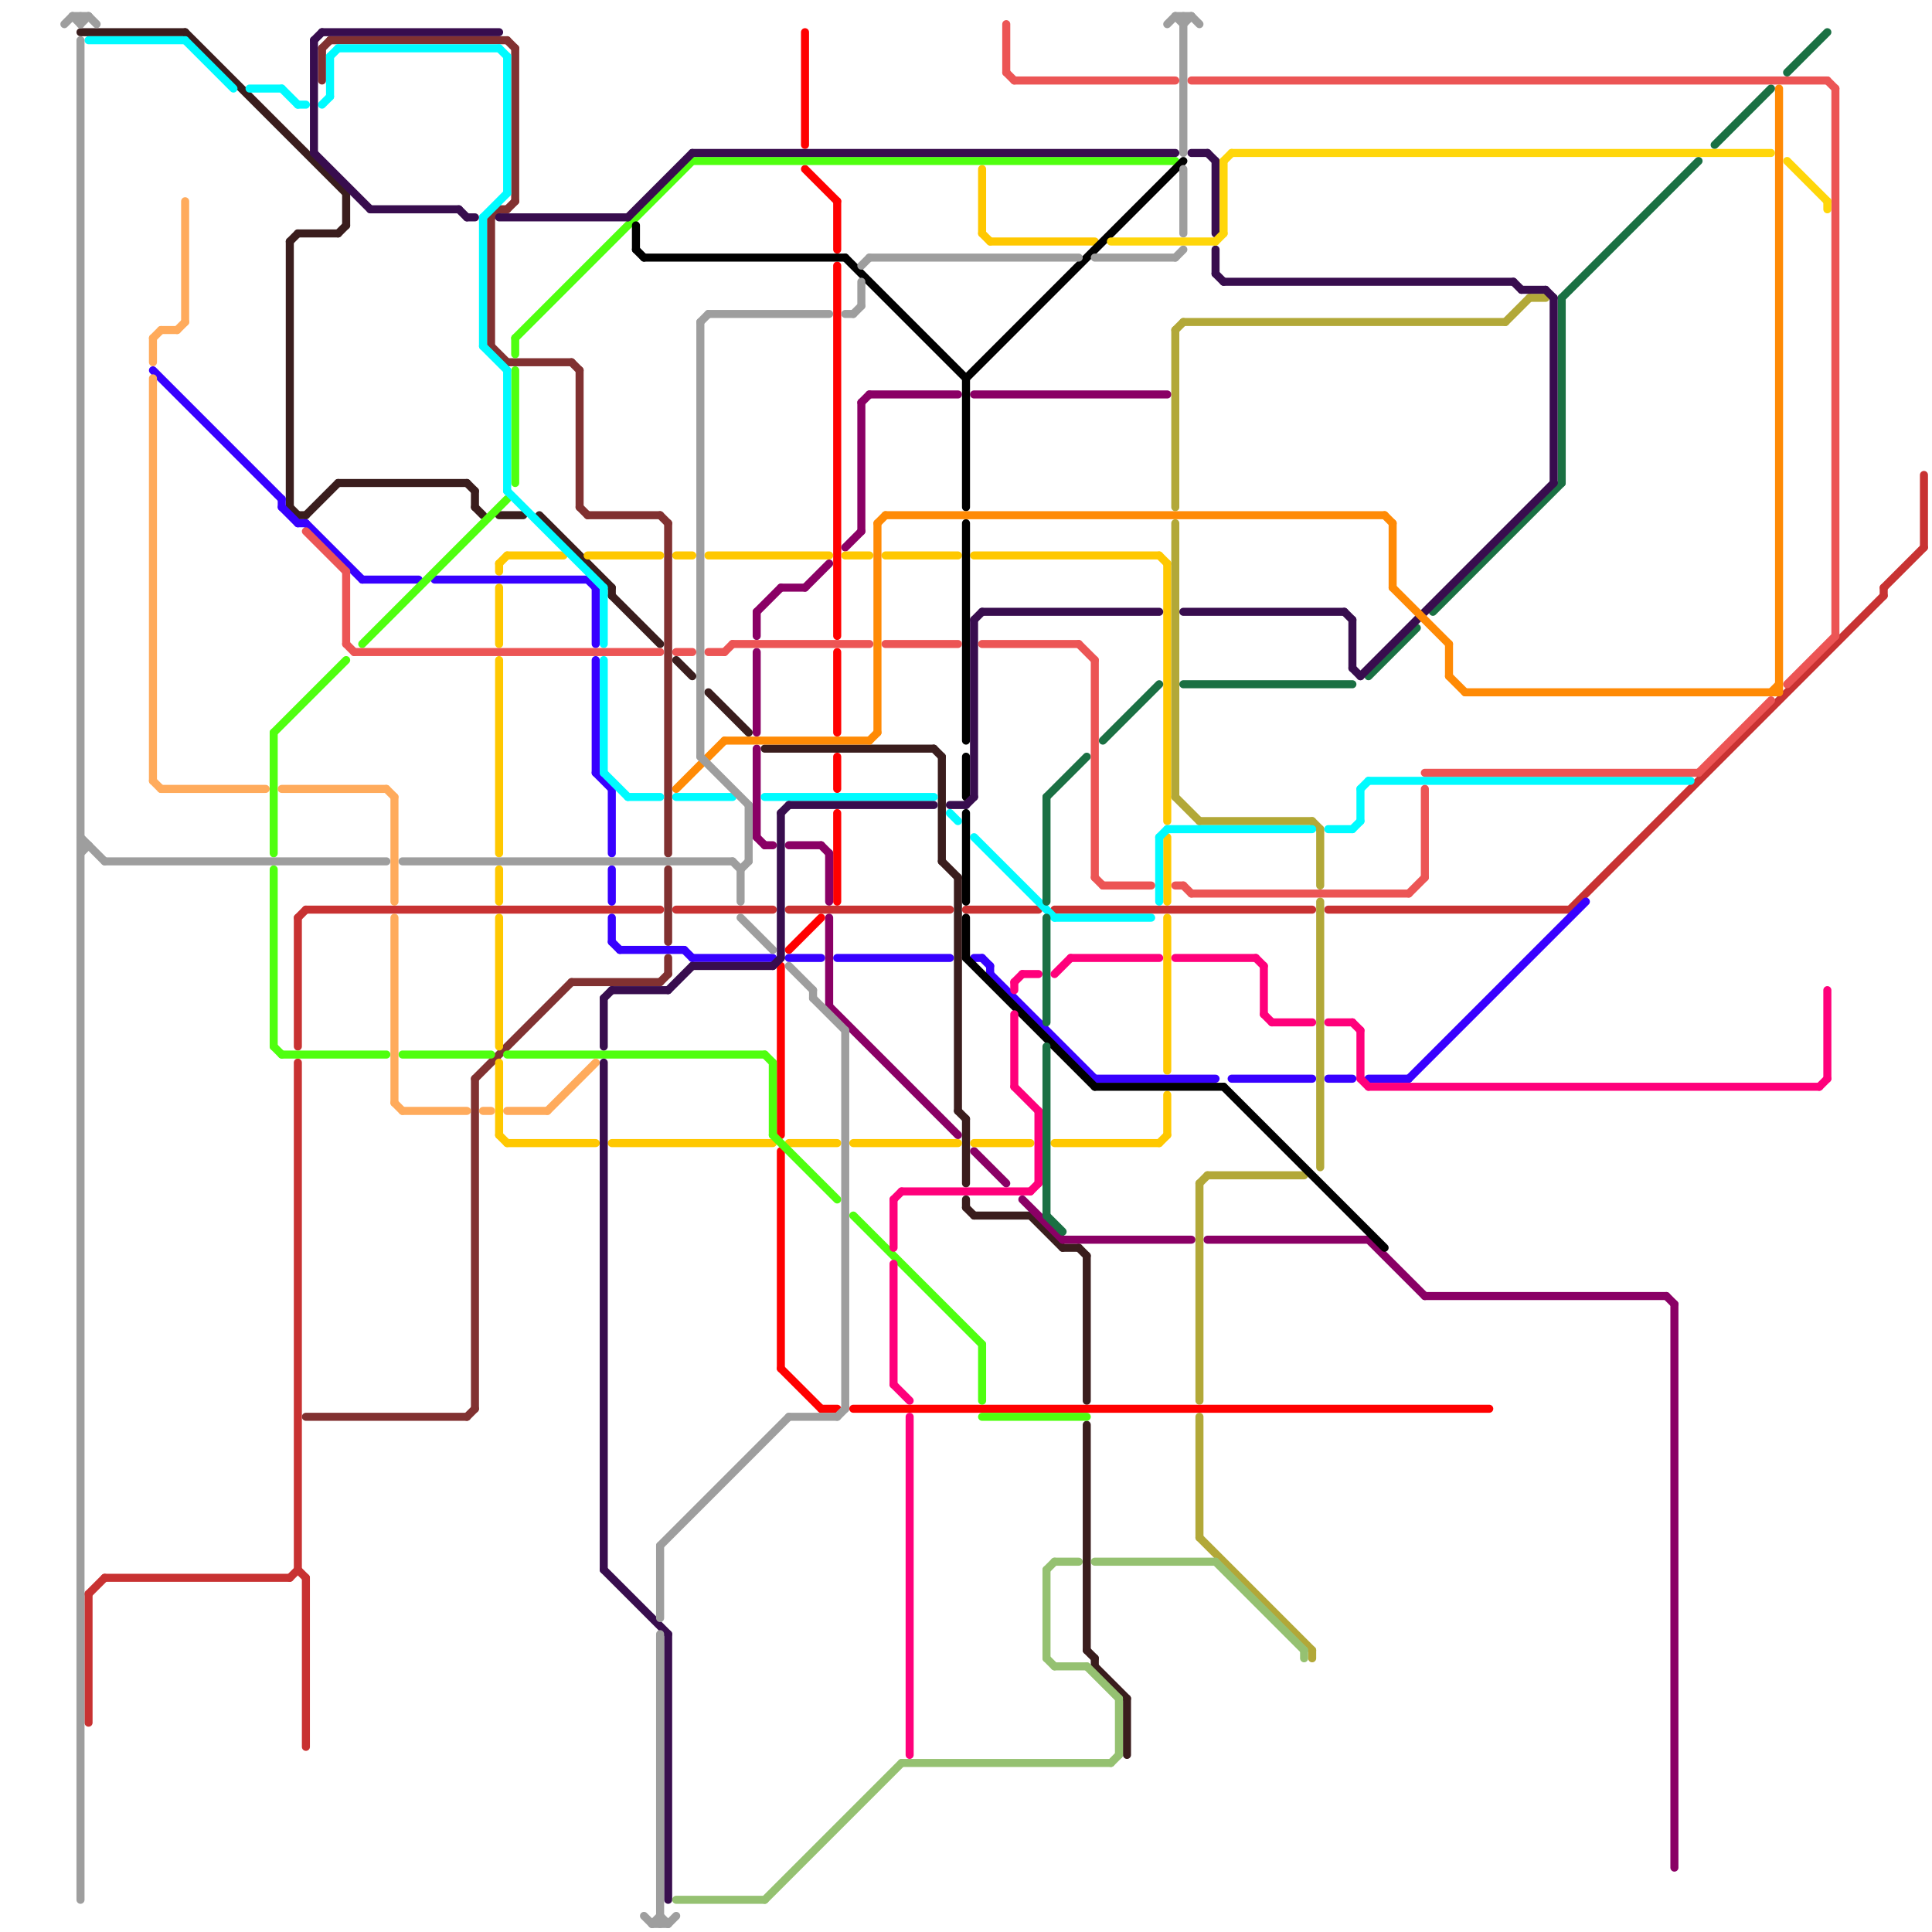 
<svg version="1.1" xmlns="http://www.w3.org/2000/svg" viewBox="0 0 240 240">
<style>text { font: 1px Helvetica; font-weight: 600; white-space: pre; dominant-baseline: central; } line { stroke-width: 1; fill: none; stroke-linecap: round; stroke-linejoin: round; } .c0 { stroke: #813131 } .c1 { stroke: #3a1d1d } .c2 { stroke: #c83232 } .c3 { stroke: #ff0000 } .c4 { stroke: #3700ff } .c5 { stroke: #8a0065 } .c6 { stroke: #ffc800 } .c7 { stroke: #4fff0f } .c8 { stroke: #b2a838 } .c9 { stroke: #00fbff } .c10 { stroke: #000000 } .c11 { stroke: #1a7043 } .c12 { stroke: #380d4e } .c13 { stroke: #ec5555 } .c14 { stroke: #ff8a05 } .c15 { stroke: #9e9e9e } .c16 { stroke: #ff007b } .c17 { stroke: #95c171 } .c18 { stroke: #ffd60a } .c19 { stroke: #ffab5c } .w1 { stroke-width: 1; }</style><defs></defs><line class="c0 " x1="61" y1="27" x2="61" y2="43"/><line class="c0 " x1="64" y1="6" x2="64" y2="25"/><line class="c0 " x1="72" y1="46" x2="72" y2="63"/><line class="c0 " x1="41" y1="5" x2="63" y2="5"/><line class="c0 " x1="40" y1="6" x2="40" y2="10"/><line class="c0 " x1="62" y1="26" x2="63" y2="26"/><line class="c0 " x1="61" y1="43" x2="63" y2="45"/><line class="c0 " x1="83" y1="119" x2="83" y2="121"/><line class="c0 " x1="73" y1="64" x2="82" y2="64"/><line class="c0 " x1="40" y1="6" x2="41" y2="5"/><line class="c0 " x1="58" y1="176" x2="59" y2="175"/><line class="c0 " x1="38" y1="176" x2="58" y2="176"/><line class="c0 " x1="82" y1="64" x2="83" y2="65"/><line class="c0 " x1="83" y1="108" x2="83" y2="117"/><line class="c0 " x1="59" y1="134" x2="71" y2="122"/><line class="c0 " x1="63" y1="45" x2="71" y2="45"/><line class="c0 " x1="71" y1="122" x2="82" y2="122"/><line class="c0 " x1="82" y1="122" x2="83" y2="121"/><line class="c0 " x1="59" y1="134" x2="59" y2="175"/><line class="c0 " x1="63" y1="26" x2="64" y2="25"/><line class="c0 " x1="63" y1="5" x2="64" y2="6"/><line class="c0 " x1="72" y1="63" x2="73" y2="64"/><line class="c0 " x1="83" y1="65" x2="83" y2="106"/><line class="c0 " x1="71" y1="45" x2="72" y2="46"/><line class="c0 " x1="61" y1="27" x2="62" y2="26"/><line class="c1 " x1="36" y1="30" x2="36" y2="63"/><line class="c1 " x1="136" y1="206" x2="136" y2="207"/><line class="c1 " x1="128" y1="151" x2="132" y2="155"/><line class="c1 " x1="43" y1="24" x2="43" y2="28"/><line class="c1 " x1="117" y1="107" x2="119" y2="109"/><line class="c1 " x1="120" y1="149" x2="120" y2="150"/><line class="c1 " x1="76" y1="74" x2="82" y2="80"/><line class="c1 " x1="140" y1="211" x2="140" y2="218"/><line class="c1 " x1="84" y1="82" x2="86" y2="84"/><line class="c1 " x1="120" y1="139" x2="120" y2="147"/><line class="c1 " x1="67" y1="64" x2="76" y2="73"/><line class="c1 " x1="120" y1="150" x2="121" y2="151"/><line class="c1 " x1="37" y1="29" x2="42" y2="29"/><line class="c1 " x1="135" y1="156" x2="135" y2="174"/><line class="c1 " x1="95" y1="93" x2="116" y2="93"/><line class="c1 " x1="10" y1="4" x2="23" y2="4"/><line class="c1 " x1="59" y1="63" x2="60" y2="64"/><line class="c1 " x1="134" y1="155" x2="135" y2="156"/><line class="c1 " x1="42" y1="60" x2="58" y2="60"/><line class="c1 " x1="121" y1="151" x2="128" y2="151"/><line class="c1 " x1="135" y1="177" x2="135" y2="205"/><line class="c1 " x1="59" y1="61" x2="59" y2="63"/><line class="c1 " x1="23" y1="4" x2="43" y2="24"/><line class="c1 " x1="132" y1="155" x2="134" y2="155"/><line class="c1 " x1="42" y1="29" x2="43" y2="28"/><line class="c1 " x1="116" y1="93" x2="117" y2="94"/><line class="c1 " x1="36" y1="63" x2="37" y2="64"/><line class="c1 " x1="37" y1="64" x2="38" y2="64"/><line class="c1 " x1="119" y1="109" x2="119" y2="138"/><line class="c1 " x1="36" y1="30" x2="37" y2="29"/><line class="c1 " x1="62" y1="64" x2="65" y2="64"/><line class="c1 " x1="119" y1="138" x2="120" y2="139"/><line class="c1 " x1="135" y1="205" x2="136" y2="206"/><line class="c1 " x1="76" y1="73" x2="76" y2="74"/><line class="c1 " x1="117" y1="94" x2="117" y2="107"/><line class="c1 " x1="88" y1="86" x2="93" y2="91"/><line class="c1 " x1="136" y1="207" x2="140" y2="211"/><line class="c1 " x1="38" y1="64" x2="42" y2="60"/><line class="c1 " x1="58" y1="60" x2="59" y2="61"/><rect x="120" y="93" w="1" h="1" fill="#3a1d1d" /><line class="c2 " x1="37" y1="195" x2="38" y2="196"/><line class="c2 " x1="120" y1="113" x2="129" y2="113"/><line class="c2 " x1="37" y1="132" x2="37" y2="195"/><line class="c2 " x1="234" y1="73" x2="239" y2="68"/><line class="c2 " x1="195" y1="113" x2="234" y2="74"/><line class="c2 " x1="84" y1="113" x2="96" y2="113"/><line class="c2 " x1="234" y1="73" x2="234" y2="74"/><line class="c2 " x1="239" y1="59" x2="239" y2="68"/><line class="c2 " x1="37" y1="114" x2="37" y2="130"/><line class="c2 " x1="11" y1="198" x2="13" y2="196"/><line class="c2 " x1="98" y1="113" x2="118" y2="113"/><line class="c2 " x1="11" y1="198" x2="11" y2="214"/><line class="c2 " x1="37" y1="114" x2="38" y2="113"/><line class="c2 " x1="165" y1="113" x2="195" y2="113"/><line class="c2 " x1="38" y1="113" x2="82" y2="113"/><line class="c2 " x1="131" y1="113" x2="163" y2="113"/><line class="c2 " x1="38" y1="196" x2="38" y2="217"/><line class="c2 " x1="13" y1="196" x2="36" y2="196"/><line class="c2 " x1="36" y1="196" x2="37" y2="195"/><line class="c3 " x1="100" y1="4" x2="100" y2="18"/><line class="c3 " x1="100" y1="21" x2="104" y2="25"/><line class="c3 " x1="102" y1="175" x2="104" y2="175"/><line class="c3 " x1="104" y1="101" x2="104" y2="112"/><line class="c3 " x1="104" y1="81" x2="104" y2="91"/><line class="c3 " x1="106" y1="175" x2="185" y2="175"/><line class="c3 " x1="98" y1="118" x2="102" y2="114"/><line class="c3 " x1="104" y1="94" x2="104" y2="98"/><line class="c3 " x1="104" y1="33" x2="104" y2="79"/><line class="c3 " x1="97" y1="120" x2="97" y2="141"/><line class="c3 " x1="104" y1="25" x2="104" y2="31"/><line class="c3 " x1="97" y1="170" x2="102" y2="175"/><line class="c3 " x1="97" y1="143" x2="97" y2="170"/><line class="c4 " x1="74" y1="96" x2="76" y2="98"/><line class="c4 " x1="121" y1="119" x2="122" y2="119"/><line class="c4 " x1="123" y1="121" x2="136" y2="134"/><line class="c4 " x1="85" y1="118" x2="86" y2="119"/><line class="c4 " x1="35" y1="62" x2="35" y2="63"/><line class="c4 " x1="76" y1="117" x2="77" y2="118"/><line class="c4 " x1="38" y1="65" x2="45" y2="72"/><line class="c4 " x1="98" y1="119" x2="102" y2="119"/><line class="c4 " x1="76" y1="114" x2="76" y2="117"/><line class="c4 " x1="19" y1="46" x2="35" y2="62"/><line class="c4 " x1="45" y1="72" x2="52" y2="72"/><line class="c4 " x1="165" y1="134" x2="168" y2="134"/><line class="c4 " x1="73" y1="72" x2="74" y2="73"/><line class="c4 " x1="86" y1="119" x2="96" y2="119"/><line class="c4 " x1="37" y1="65" x2="38" y2="65"/><line class="c4 " x1="76" y1="98" x2="76" y2="106"/><line class="c4 " x1="35" y1="63" x2="37" y2="65"/><line class="c4 " x1="76" y1="108" x2="76" y2="112"/><line class="c4 " x1="123" y1="120" x2="123" y2="121"/><line class="c4 " x1="136" y1="134" x2="151" y2="134"/><line class="c4 " x1="153" y1="134" x2="163" y2="134"/><line class="c4 " x1="77" y1="118" x2="85" y2="118"/><line class="c4 " x1="170" y1="134" x2="175" y2="134"/><line class="c4 " x1="74" y1="73" x2="74" y2="80"/><line class="c4 " x1="74" y1="82" x2="74" y2="96"/><line class="c4 " x1="104" y1="119" x2="118" y2="119"/><line class="c4 " x1="175" y1="134" x2="197" y2="112"/><line class="c4 " x1="122" y1="119" x2="123" y2="120"/><line class="c4 " x1="54" y1="72" x2="73" y2="72"/><line class="c5 " x1="102" y1="105" x2="103" y2="106"/><line class="c5 " x1="97" y1="73" x2="100" y2="73"/><line class="c5 " x1="94" y1="93" x2="94" y2="104"/><line class="c5 " x1="98" y1="105" x2="102" y2="105"/><line class="c5 " x1="100" y1="73" x2="103" y2="70"/><line class="c5 " x1="121" y1="143" x2="125" y2="147"/><line class="c5 " x1="94" y1="76" x2="97" y2="73"/><line class="c5 " x1="177" y1="161" x2="207" y2="161"/><line class="c5 " x1="207" y1="161" x2="208" y2="162"/><line class="c5 " x1="208" y1="162" x2="208" y2="232"/><line class="c5 " x1="105" y1="68" x2="107" y2="66"/><line class="c5 " x1="150" y1="154" x2="170" y2="154"/><line class="c5 " x1="107" y1="50" x2="107" y2="66"/><line class="c5 " x1="103" y1="106" x2="103" y2="112"/><line class="c5 " x1="103" y1="114" x2="103" y2="125"/><line class="c5 " x1="94" y1="76" x2="94" y2="79"/><line class="c5 " x1="132" y1="154" x2="148" y2="154"/><line class="c5 " x1="94" y1="104" x2="95" y2="105"/><line class="c5 " x1="94" y1="81" x2="94" y2="91"/><line class="c5 " x1="107" y1="50" x2="108" y2="49"/><line class="c5 " x1="108" y1="49" x2="119" y2="49"/><line class="c5 " x1="103" y1="125" x2="119" y2="141"/><line class="c5 " x1="121" y1="49" x2="145" y2="49"/><line class="c5 " x1="170" y1="154" x2="177" y2="161"/><line class="c5 " x1="127" y1="149" x2="132" y2="154"/><line class="c5 " x1="95" y1="105" x2="96" y2="105"/><line class="c6 " x1="145" y1="104" x2="145" y2="112"/><line class="c6 " x1="122" y1="29" x2="123" y2="30"/><line class="c6 " x1="110" y1="69" x2="119" y2="69"/><line class="c6 " x1="76" y1="142" x2="96" y2="142"/><line class="c6 " x1="73" y1="69" x2="82" y2="69"/><line class="c6 " x1="122" y1="21" x2="122" y2="29"/><line class="c6 " x1="62" y1="108" x2="62" y2="112"/><line class="c6 " x1="121" y1="142" x2="128" y2="142"/><line class="c6 " x1="62" y1="73" x2="62" y2="80"/><line class="c6 " x1="145" y1="136" x2="145" y2="141"/><line class="c6 " x1="62" y1="141" x2="63" y2="142"/><line class="c6 " x1="145" y1="70" x2="145" y2="102"/><line class="c6 " x1="62" y1="114" x2="62" y2="130"/><line class="c6 " x1="88" y1="69" x2="103" y2="69"/><line class="c6 " x1="62" y1="82" x2="62" y2="106"/><line class="c6 " x1="145" y1="114" x2="145" y2="133"/><line class="c6 " x1="121" y1="69" x2="144" y2="69"/><line class="c6 " x1="144" y1="69" x2="145" y2="70"/><line class="c6 " x1="84" y1="69" x2="86" y2="69"/><line class="c6 " x1="63" y1="69" x2="70" y2="69"/><line class="c6 " x1="123" y1="30" x2="136" y2="30"/><line class="c6 " x1="131" y1="142" x2="144" y2="142"/><line class="c6 " x1="106" y1="142" x2="119" y2="142"/><line class="c6 " x1="144" y1="142" x2="145" y2="141"/><line class="c6 " x1="62" y1="70" x2="62" y2="71"/><line class="c6 " x1="105" y1="69" x2="108" y2="69"/><line class="c6 " x1="63" y1="142" x2="74" y2="142"/><line class="c6 " x1="98" y1="142" x2="104" y2="142"/><line class="c6 " x1="62" y1="132" x2="62" y2="141"/><line class="c6 " x1="62" y1="70" x2="63" y2="69"/><line class="c7 " x1="96" y1="141" x2="104" y2="149"/><line class="c7 " x1="34" y1="108" x2="34" y2="130"/><line class="c7 " x1="50" y1="131" x2="61" y2="131"/><line class="c7 " x1="64" y1="46" x2="64" y2="60"/><line class="c7 " x1="34" y1="91" x2="34" y2="106"/><line class="c7 " x1="96" y1="132" x2="96" y2="141"/><line class="c7 " x1="45" y1="80" x2="63" y2="62"/><line class="c7 " x1="64" y1="42" x2="86" y2="20"/><line class="c7 " x1="106" y1="151" x2="122" y2="167"/><line class="c7 " x1="34" y1="130" x2="35" y2="131"/><line class="c7 " x1="34" y1="91" x2="43" y2="82"/><line class="c7 " x1="95" y1="131" x2="96" y2="132"/><line class="c7 " x1="63" y1="131" x2="95" y2="131"/><line class="c7 " x1="35" y1="131" x2="48" y2="131"/><line class="c7 " x1="86" y1="20" x2="146" y2="20"/><line class="c7 " x1="64" y1="42" x2="64" y2="44"/><line class="c7 " x1="122" y1="176" x2="135" y2="176"/><line class="c7 " x1="122" y1="167" x2="122" y2="174"/><line class="c8 " x1="149" y1="176" x2="149" y2="191"/><line class="c8 " x1="149" y1="147" x2="149" y2="174"/><line class="c8 " x1="149" y1="102" x2="163" y2="102"/><line class="c8 " x1="163" y1="102" x2="164" y2="103"/><line class="c8 " x1="146" y1="41" x2="146" y2="63"/><line class="c8 " x1="149" y1="191" x2="163" y2="205"/><line class="c8 " x1="150" y1="146" x2="162" y2="146"/><line class="c8 " x1="146" y1="41" x2="147" y2="40"/><line class="c8 " x1="147" y1="40" x2="187" y2="40"/><line class="c8 " x1="146" y1="65" x2="146" y2="99"/><line class="c8 " x1="164" y1="103" x2="164" y2="110"/><line class="c8 " x1="187" y1="40" x2="190" y2="37"/><line class="c8 " x1="164" y1="112" x2="164" y2="145"/><line class="c8 " x1="163" y1="205" x2="163" y2="206"/><line class="c8 " x1="190" y1="37" x2="192" y2="37"/><line class="c8 " x1="149" y1="147" x2="150" y2="146"/><line class="c8 " x1="146" y1="99" x2="149" y2="102"/><rect x="64" y="61" w="1" h="1" fill="#b2a838" /><line class="c9 " x1="31" y1="11" x2="35" y2="11"/><line class="c9 " x1="118" y1="101" x2="119" y2="102"/><line class="c9 " x1="75" y1="73" x2="75" y2="80"/><line class="c9 " x1="75" y1="82" x2="75" y2="96"/><line class="c9 " x1="41" y1="7" x2="42" y2="6"/><line class="c9 " x1="169" y1="98" x2="170" y2="97"/><line class="c9 " x1="35" y1="11" x2="37" y2="13"/><line class="c9 " x1="121" y1="104" x2="131" y2="114"/><line class="c9 " x1="62" y1="6" x2="63" y2="7"/><line class="c9 " x1="144" y1="104" x2="145" y2="103"/><line class="c9 " x1="75" y1="96" x2="78" y2="99"/><line class="c9 " x1="95" y1="99" x2="116" y2="99"/><line class="c9 " x1="145" y1="103" x2="163" y2="103"/><line class="c9 " x1="60" y1="27" x2="63" y2="24"/><line class="c9 " x1="78" y1="99" x2="82" y2="99"/><line class="c9 " x1="84" y1="99" x2="91" y2="99"/><line class="c9 " x1="11" y1="5" x2="23" y2="5"/><line class="c9 " x1="131" y1="114" x2="143" y2="114"/><line class="c9 " x1="37" y1="13" x2="38" y2="13"/><line class="c9 " x1="60" y1="27" x2="60" y2="43"/><line class="c9 " x1="41" y1="7" x2="41" y2="12"/><line class="c9 " x1="63" y1="7" x2="63" y2="24"/><line class="c9 " x1="168" y1="103" x2="169" y2="102"/><line class="c9 " x1="60" y1="43" x2="63" y2="46"/><line class="c9 " x1="42" y1="6" x2="62" y2="6"/><line class="c9 " x1="170" y1="97" x2="210" y2="97"/><line class="c9 " x1="40" y1="13" x2="41" y2="12"/><line class="c9 " x1="63" y1="61" x2="75" y2="73"/><line class="c9 " x1="144" y1="104" x2="144" y2="112"/><line class="c9 " x1="63" y1="46" x2="63" y2="61"/><line class="c9 " x1="23" y1="5" x2="29" y2="11"/><line class="c9 " x1="169" y1="98" x2="169" y2="102"/><line class="c9 " x1="165" y1="103" x2="168" y2="103"/><rect x="93" y="99" w="1" h="1" fill="#00fbff" /><line class="c10 " x1="80" y1="32" x2="105" y2="32"/><line class="c10 " x1="79" y1="28" x2="79" y2="31"/><line class="c10 " x1="120" y1="101" x2="120" y2="112"/><line class="c10 " x1="136" y1="135" x2="152" y2="135"/><line class="c10 " x1="120" y1="65" x2="120" y2="92"/><line class="c10 " x1="120" y1="47" x2="147" y2="20"/><line class="c10 " x1="120" y1="94" x2="120" y2="99"/><line class="c10 " x1="105" y1="32" x2="120" y2="47"/><line class="c10 " x1="120" y1="114" x2="120" y2="119"/><line class="c10 " x1="120" y1="47" x2="120" y2="63"/><line class="c10 " x1="152" y1="135" x2="172" y2="155"/><line class="c10 " x1="79" y1="31" x2="80" y2="32"/><line class="c10 " x1="120" y1="119" x2="136" y2="135"/><line class="c11 " x1="130" y1="99" x2="130" y2="112"/><line class="c11 " x1="130" y1="151" x2="132" y2="153"/><line class="c11 " x1="194" y1="37" x2="211" y2="20"/><line class="c11 " x1="222" y1="9" x2="227" y2="4"/><line class="c11 " x1="170" y1="84" x2="176" y2="78"/><line class="c11 " x1="137" y1="92" x2="144" y2="85"/><line class="c11 " x1="130" y1="130" x2="130" y2="151"/><line class="c11 " x1="130" y1="99" x2="135" y2="94"/><line class="c11 " x1="147" y1="85" x2="168" y2="85"/><line class="c11 " x1="213" y1="18" x2="220" y2="11"/><line class="c11 " x1="194" y1="37" x2="194" y2="60"/><line class="c11 " x1="178" y1="76" x2="194" y2="60"/><line class="c11 " x1="130" y1="114" x2="130" y2="127"/><line class="c12 " x1="98" y1="100" x2="116" y2="100"/><line class="c12 " x1="167" y1="76" x2="168" y2="77"/><line class="c12 " x1="188" y1="35" x2="189" y2="36"/><line class="c12 " x1="193" y1="37" x2="193" y2="60"/><line class="c12 " x1="75" y1="195" x2="83" y2="203"/><line class="c12 " x1="189" y1="36" x2="192" y2="36"/><line class="c12 " x1="151" y1="31" x2="151" y2="34"/><line class="c12 " x1="83" y1="203" x2="83" y2="236"/><line class="c12 " x1="118" y1="100" x2="120" y2="100"/><line class="c12 " x1="148" y1="19" x2="150" y2="19"/><line class="c12 " x1="75" y1="124" x2="76" y2="123"/><line class="c12 " x1="120" y1="100" x2="121" y2="99"/><line class="c12 " x1="96" y1="120" x2="97" y2="119"/><line class="c12 " x1="75" y1="124" x2="75" y2="130"/><line class="c12 " x1="86" y1="19" x2="146" y2="19"/><line class="c12 " x1="58" y1="27" x2="59" y2="27"/><line class="c12 " x1="39" y1="19" x2="46" y2="26"/><line class="c12 " x1="168" y1="83" x2="169" y2="84"/><line class="c12 " x1="151" y1="20" x2="151" y2="29"/><line class="c12 " x1="83" y1="123" x2="86" y2="120"/><line class="c12 " x1="39" y1="5" x2="40" y2="4"/><line class="c12 " x1="97" y1="101" x2="97" y2="119"/><line class="c12 " x1="46" y1="26" x2="57" y2="26"/><line class="c12 " x1="147" y1="76" x2="167" y2="76"/><line class="c12 " x1="40" y1="4" x2="62" y2="4"/><line class="c12 " x1="150" y1="19" x2="151" y2="20"/><line class="c12 " x1="168" y1="77" x2="168" y2="83"/><line class="c12 " x1="75" y1="132" x2="75" y2="195"/><line class="c12 " x1="76" y1="123" x2="83" y2="123"/><line class="c12 " x1="122" y1="76" x2="144" y2="76"/><line class="c12 " x1="169" y1="84" x2="193" y2="60"/><line class="c12 " x1="192" y1="36" x2="193" y2="37"/><line class="c12 " x1="152" y1="35" x2="188" y2="35"/><line class="c12 " x1="57" y1="26" x2="58" y2="27"/><line class="c12 " x1="62" y1="27" x2="78" y2="27"/><line class="c12 " x1="78" y1="27" x2="86" y2="19"/><line class="c12 " x1="121" y1="77" x2="121" y2="99"/><line class="c12 " x1="121" y1="77" x2="122" y2="76"/><line class="c12 " x1="151" y1="34" x2="152" y2="35"/><line class="c12 " x1="39" y1="5" x2="39" y2="19"/><line class="c12 " x1="86" y1="120" x2="96" y2="120"/><line class="c12 " x1="97" y1="101" x2="98" y2="100"/><rect x="152" y="134" w="1" h="1" fill="#380d4e" /><line class="c13 " x1="175" y1="111" x2="177" y2="109"/><line class="c13 " x1="177" y1="96" x2="211" y2="96"/><line class="c13 " x1="38" y1="66" x2="43" y2="71"/><line class="c13 " x1="136" y1="82" x2="136" y2="109"/><line class="c13 " x1="110" y1="80" x2="119" y2="80"/><line class="c13 " x1="43" y1="80" x2="44" y2="81"/><line class="c13 " x1="134" y1="80" x2="136" y2="82"/><line class="c13 " x1="136" y1="109" x2="137" y2="110"/><line class="c13 " x1="126" y1="10" x2="146" y2="10"/><line class="c13 " x1="147" y1="110" x2="148" y2="111"/><line class="c13 " x1="125" y1="3" x2="125" y2="9"/><line class="c13 " x1="227" y1="10" x2="228" y2="11"/><line class="c13 " x1="228" y1="11" x2="228" y2="79"/><line class="c13 " x1="137" y1="110" x2="143" y2="110"/><line class="c13 " x1="44" y1="81" x2="82" y2="81"/><line class="c13 " x1="122" y1="80" x2="134" y2="80"/><line class="c13 " x1="211" y1="96" x2="220" y2="87"/><line class="c13 " x1="177" y1="98" x2="177" y2="109"/><line class="c13 " x1="222" y1="85" x2="228" y2="79"/><line class="c13 " x1="146" y1="110" x2="147" y2="110"/><line class="c13 " x1="88" y1="81" x2="90" y2="81"/><line class="c13 " x1="84" y1="81" x2="86" y2="81"/><line class="c13 " x1="43" y1="71" x2="43" y2="80"/><line class="c13 " x1="125" y1="9" x2="126" y2="10"/><line class="c13 " x1="148" y1="10" x2="227" y2="10"/><line class="c13 " x1="148" y1="111" x2="175" y2="111"/><line class="c13 " x1="91" y1="80" x2="108" y2="80"/><line class="c13 " x1="90" y1="81" x2="91" y2="80"/><rect x="169" y="85" w="1" h="1" fill="#ec5555" /><line class="c14 " x1="173" y1="65" x2="173" y2="73"/><line class="c14 " x1="172" y1="64" x2="173" y2="65"/><line class="c14 " x1="110" y1="64" x2="172" y2="64"/><line class="c14 " x1="180" y1="80" x2="180" y2="84"/><line class="c14 " x1="182" y1="86" x2="221" y2="86"/><line class="c14 " x1="108" y1="92" x2="109" y2="91"/><line class="c14 " x1="84" y1="98" x2="90" y2="92"/><line class="c14 " x1="220" y1="86" x2="221" y2="85"/><line class="c14 " x1="180" y1="84" x2="182" y2="86"/><line class="c14 " x1="221" y1="11" x2="221" y2="86"/><line class="c14 " x1="173" y1="73" x2="180" y2="80"/><line class="c14 " x1="109" y1="65" x2="110" y2="64"/><line class="c14 " x1="109" y1="65" x2="109" y2="91"/><line class="c14 " x1="90" y1="92" x2="108" y2="92"/><line class="c15 " x1="146" y1="2" x2="148" y2="2"/><line class="c15 " x1="104" y1="176" x2="105" y2="175"/><line class="c15 " x1="10" y1="104" x2="13" y2="107"/><line class="c15 " x1="88" y1="39" x2="103" y2="39"/><line class="c15 " x1="98" y1="120" x2="101" y2="123"/><line class="c15 " x1="145" y1="3" x2="146" y2="2"/><line class="c15 " x1="80" y1="238" x2="81" y2="239"/><line class="c15 " x1="98" y1="176" x2="104" y2="176"/><line class="c15 " x1="10" y1="106" x2="11" y2="105"/><line class="c15 " x1="87" y1="40" x2="88" y2="39"/><line class="c15 " x1="9" y1="2" x2="10" y2="3"/><line class="c15 " x1="82" y1="192" x2="98" y2="176"/><line class="c15 " x1="10" y1="105" x2="11" y2="105"/><line class="c15 " x1="147" y1="21" x2="147" y2="29"/><line class="c15 " x1="147" y1="2" x2="147" y2="19"/><line class="c15 " x1="105" y1="39" x2="106" y2="39"/><line class="c15 " x1="147" y1="3" x2="148" y2="2"/><line class="c15 " x1="107" y1="35" x2="107" y2="38"/><line class="c15 " x1="82" y1="192" x2="82" y2="201"/><line class="c15 " x1="146" y1="2" x2="147" y2="3"/><line class="c15 " x1="106" y1="39" x2="107" y2="38"/><line class="c15 " x1="92" y1="108" x2="92" y2="112"/><line class="c15 " x1="10" y1="3" x2="11" y2="2"/><line class="c15 " x1="101" y1="123" x2="101" y2="124"/><line class="c15 " x1="81" y1="239" x2="82" y2="238"/><line class="c15 " x1="105" y1="128" x2="105" y2="175"/><line class="c15 " x1="92" y1="108" x2="93" y2="107"/><line class="c15 " x1="91" y1="107" x2="92" y2="108"/><line class="c15 " x1="50" y1="107" x2="91" y2="107"/><line class="c15 " x1="93" y1="100" x2="93" y2="107"/><line class="c15 " x1="10" y1="2" x2="10" y2="3"/><line class="c15 " x1="146" y1="32" x2="147" y2="31"/><line class="c15 " x1="83" y1="239" x2="84" y2="238"/><line class="c15 " x1="92" y1="114" x2="96" y2="118"/><line class="c15 " x1="87" y1="40" x2="87" y2="94"/><line class="c15 " x1="87" y1="94" x2="93" y2="100"/><line class="c15 " x1="82" y1="203" x2="82" y2="239"/><line class="c15 " x1="107" y1="33" x2="108" y2="32"/><line class="c15 " x1="81" y1="239" x2="83" y2="239"/><line class="c15 " x1="82" y1="238" x2="83" y2="239"/><line class="c15 " x1="136" y1="32" x2="146" y2="32"/><line class="c15 " x1="101" y1="124" x2="105" y2="128"/><line class="c15 " x1="11" y1="2" x2="12" y2="3"/><line class="c15 " x1="13" y1="107" x2="48" y2="107"/><line class="c15 " x1="148" y1="2" x2="149" y2="3"/><line class="c15 " x1="8" y1="3" x2="9" y2="2"/><line class="c15 " x1="9" y1="2" x2="11" y2="2"/><line class="c15 " x1="10" y1="5" x2="10" y2="236"/><line class="c15 " x1="108" y1="32" x2="134" y2="32"/><rect x="15" y="18" w="1" h="1" fill="#9e9e9e" /><line class="c16 " x1="165" y1="127" x2="168" y2="127"/><line class="c16 " x1="169" y1="128" x2="169" y2="134"/><line class="c16 " x1="131" y1="121" x2="133" y2="119"/><line class="c16 " x1="126" y1="122" x2="126" y2="123"/><line class="c16 " x1="127" y1="121" x2="129" y2="121"/><line class="c16 " x1="112" y1="148" x2="128" y2="148"/><line class="c16 " x1="111" y1="149" x2="112" y2="148"/><line class="c16 " x1="168" y1="127" x2="169" y2="128"/><line class="c16 " x1="113" y1="176" x2="113" y2="218"/><line class="c16 " x1="126" y1="122" x2="127" y2="121"/><line class="c16 " x1="227" y1="123" x2="227" y2="134"/><line class="c16 " x1="128" y1="148" x2="129" y2="147"/><line class="c16 " x1="111" y1="149" x2="111" y2="155"/><line class="c16 " x1="169" y1="134" x2="170" y2="135"/><line class="c16 " x1="157" y1="120" x2="157" y2="126"/><line class="c16 " x1="111" y1="157" x2="111" y2="172"/><line class="c16 " x1="146" y1="119" x2="156" y2="119"/><line class="c16 " x1="126" y1="135" x2="129" y2="138"/><line class="c16 " x1="133" y1="119" x2="144" y2="119"/><line class="c16 " x1="226" y1="135" x2="227" y2="134"/><line class="c16 " x1="129" y1="138" x2="129" y2="147"/><line class="c16 " x1="157" y1="126" x2="158" y2="127"/><line class="c16 " x1="111" y1="172" x2="113" y2="174"/><line class="c16 " x1="158" y1="127" x2="163" y2="127"/><line class="c16 " x1="170" y1="135" x2="226" y2="135"/><line class="c16 " x1="156" y1="119" x2="157" y2="120"/><line class="c16 " x1="126" y1="126" x2="126" y2="135"/><line class="c17 " x1="135" y1="207" x2="139" y2="211"/><line class="c17 " x1="95" y1="236" x2="112" y2="219"/><line class="c17 " x1="84" y1="236" x2="95" y2="236"/><line class="c17 " x1="130" y1="195" x2="130" y2="206"/><line class="c17 " x1="112" y1="219" x2="138" y2="219"/><line class="c17 " x1="131" y1="194" x2="134" y2="194"/><line class="c17 " x1="130" y1="195" x2="131" y2="194"/><line class="c17 " x1="136" y1="194" x2="151" y2="194"/><line class="c17 " x1="139" y1="211" x2="139" y2="218"/><line class="c17 " x1="138" y1="219" x2="139" y2="218"/><line class="c17 " x1="162" y1="205" x2="162" y2="206"/><line class="c17 " x1="151" y1="194" x2="162" y2="205"/><line class="c17 " x1="130" y1="206" x2="131" y2="207"/><line class="c17 " x1="131" y1="207" x2="135" y2="207"/><line class="c18 " x1="138" y1="30" x2="151" y2="30"/><line class="c18 " x1="227" y1="25" x2="227" y2="26"/><line class="c18 " x1="152" y1="20" x2="153" y2="19"/><line class="c18 " x1="222" y1="20" x2="227" y2="25"/><line class="c18 " x1="152" y1="20" x2="152" y2="29"/><line class="c18 " x1="151" y1="30" x2="152" y2="29"/><line class="c18 " x1="153" y1="19" x2="220" y2="19"/><line class="c19 " x1="49" y1="114" x2="49" y2="137"/><line class="c19 " x1="50" y1="138" x2="58" y2="138"/><line class="c19 " x1="22" y1="41" x2="23" y2="40"/><line class="c19 " x1="23" y1="25" x2="23" y2="40"/><line class="c19 " x1="49" y1="99" x2="49" y2="112"/><line class="c19 " x1="48" y1="98" x2="49" y2="99"/><line class="c19 " x1="19" y1="97" x2="20" y2="98"/><line class="c19 " x1="60" y1="138" x2="61" y2="138"/><line class="c19 " x1="20" y1="41" x2="22" y2="41"/><line class="c19 " x1="49" y1="137" x2="50" y2="138"/><line class="c19 " x1="35" y1="98" x2="48" y2="98"/><line class="c19 " x1="63" y1="138" x2="68" y2="138"/><line class="c19 " x1="19" y1="47" x2="19" y2="97"/><line class="c19 " x1="20" y1="98" x2="33" y2="98"/><line class="c19 " x1="68" y1="138" x2="74" y2="132"/><line class="c19 " x1="19" y1="42" x2="20" y2="41"/><line class="c19 " x1="19" y1="42" x2="19" y2="45"/>
</svg>
